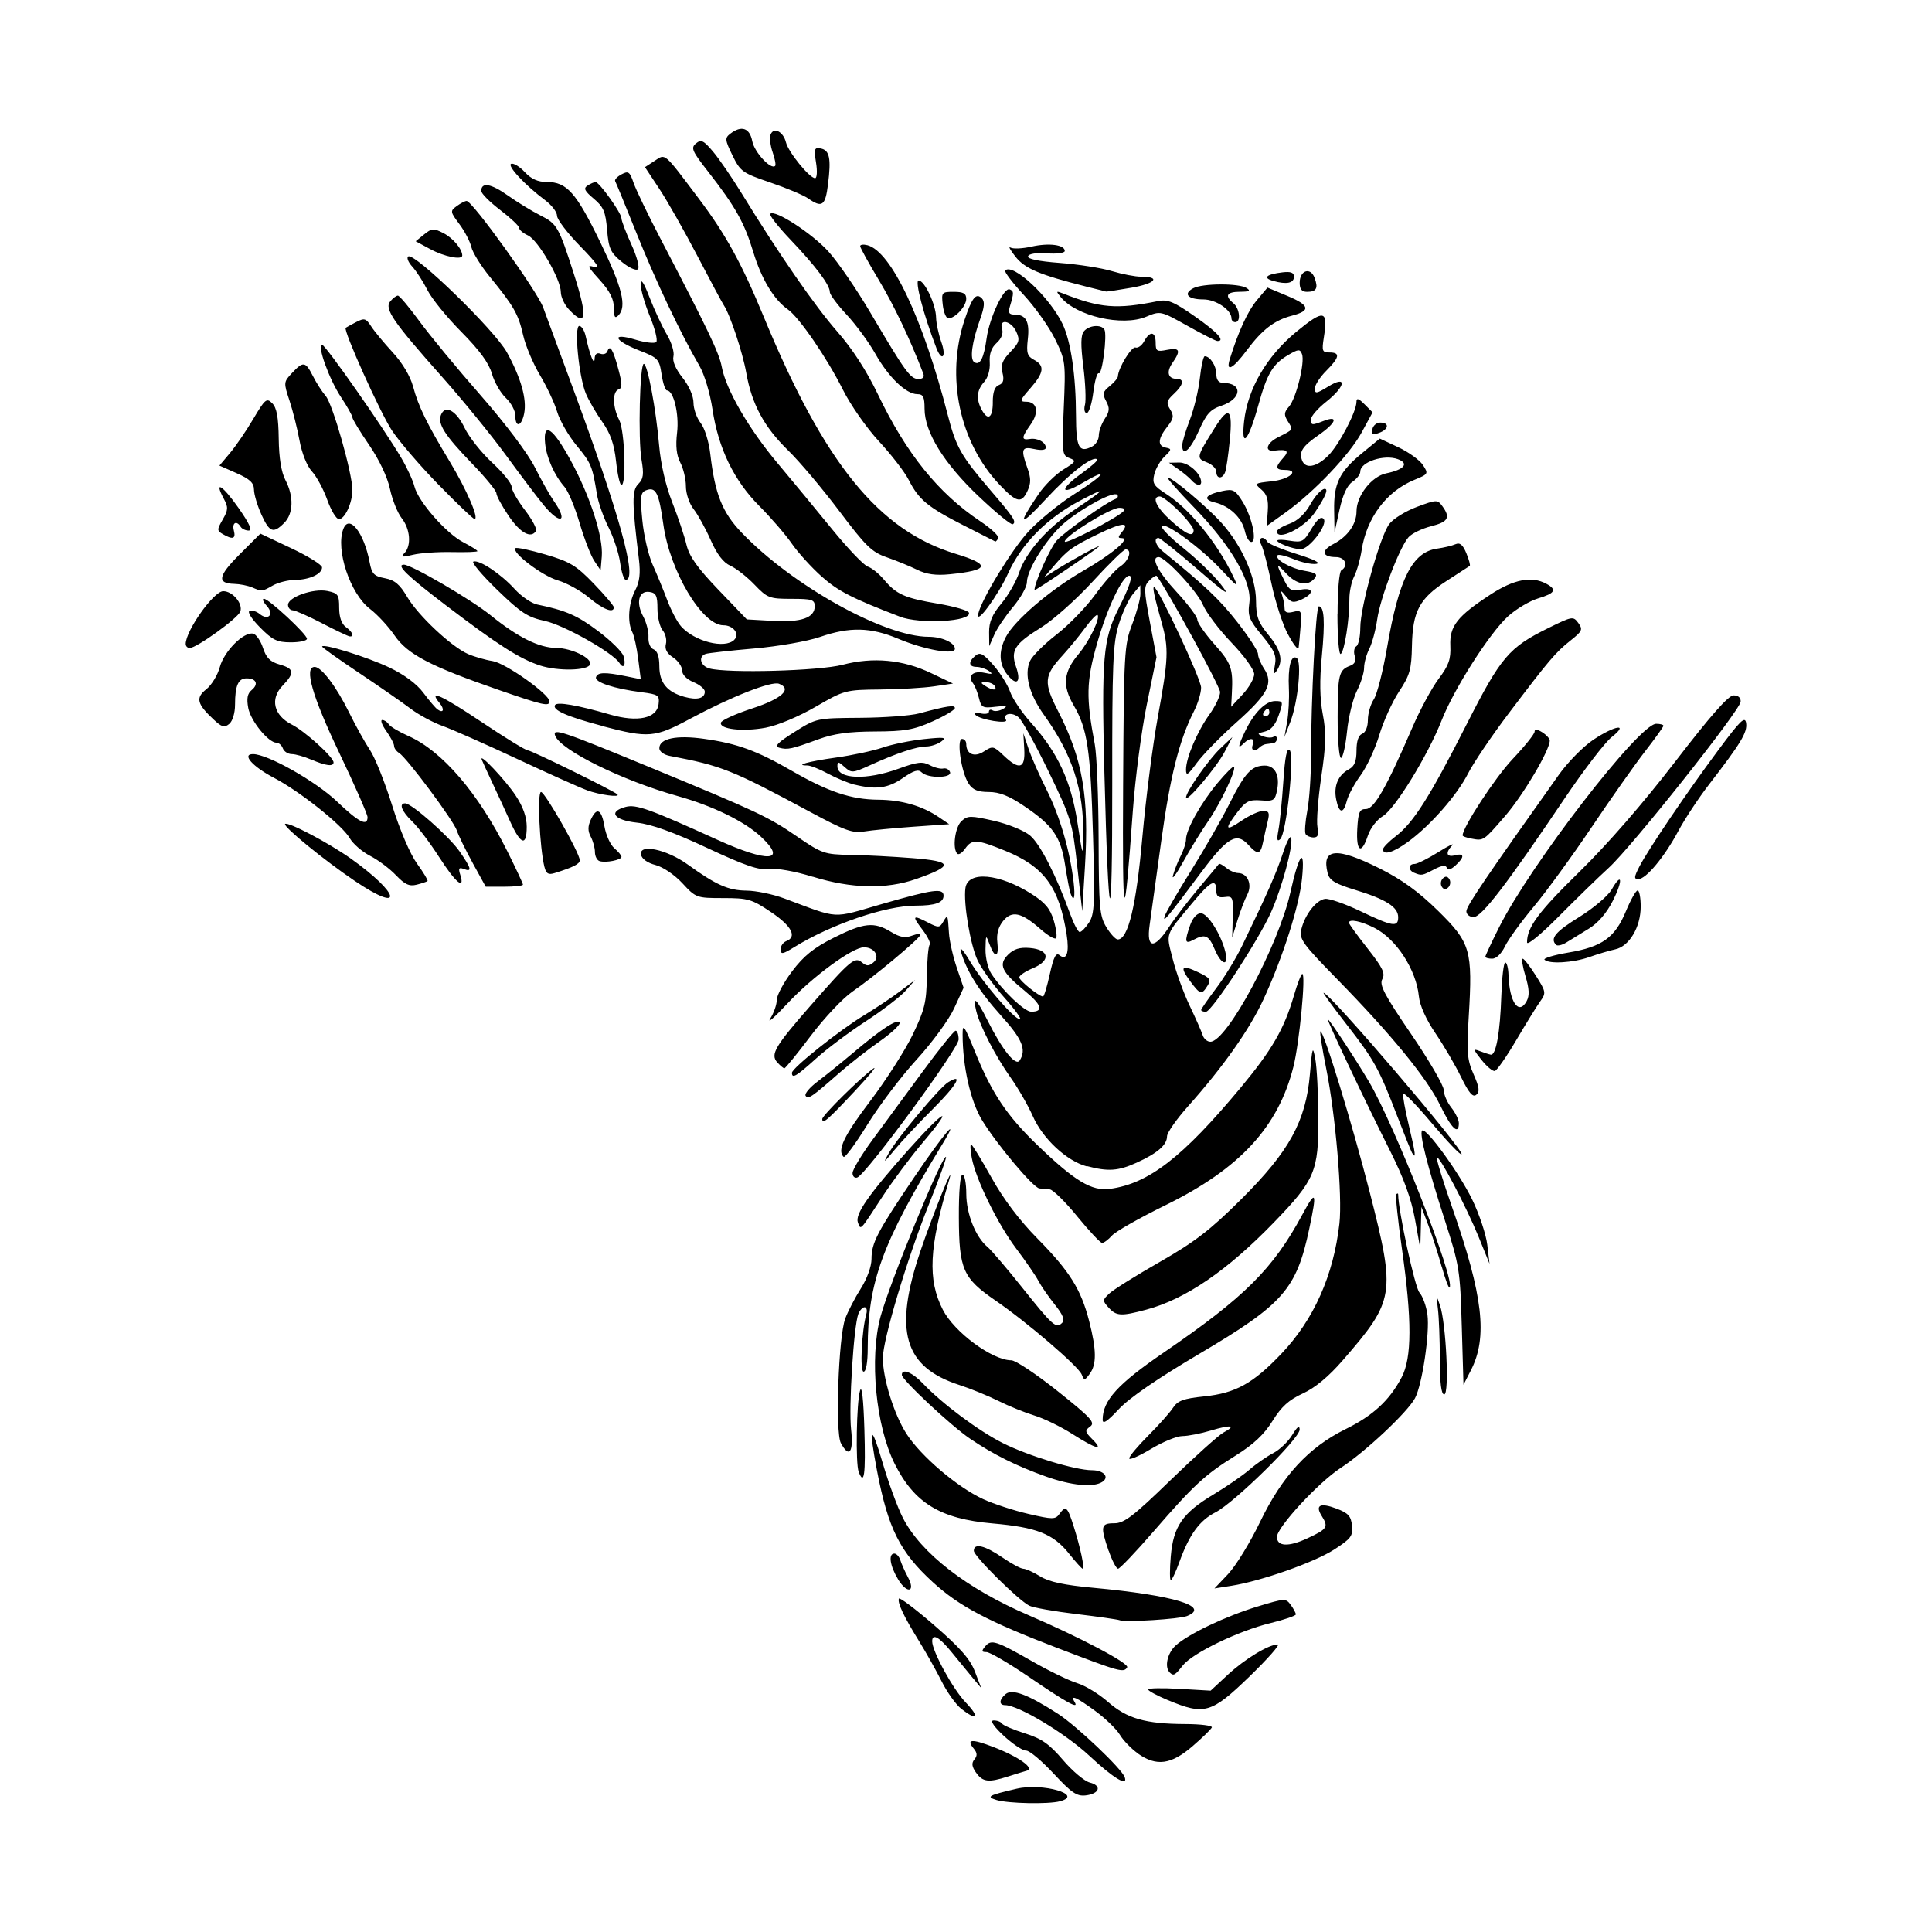 <svg width="1500" height="1500" viewBox="0 0 1500 1500" xmlns="http://www.w3.org/2000/svg">
  <!-- Original SVG transformiert und zentriert -->
  <svg x="144.185" y="100.0" width="1211.629" height="1300" viewBox="0 0 411.87 441.91">
    /2000/svg" viewBox="0 0 411.87 441.91">
  <path id="path999" d="M214,441.07c-2.85-.87-2.21-1.23,5.3-2.98,6.87-1.6,17.88,1.59,11.44,3.31-3.04.82-13.66.6-16.74-.33ZM229.07,434.11c-3.1-3.34-6.36-6.08-7.23-6.08-2.25,0-10.85-7.91-8.65-7.96.93-.02,1.93.34,2.22.81.29.47,3.02,1.64,6.06,2.59,4.44,1.4,6.43,2.79,10.07,7.05,2.49,2.92,5.67,5.59,7.07,5.94,3.26.82,2.58,2.96-1.08,3.39-2.35.28-3.75-.68-8.46-5.75h0ZM208.59,433.85c-1.13-1.61-1.24-2.53-.43-3.5.8-.96.75-1.73-.17-2.84-2.08-2.51-.58-2.64,5.12-.45,6.67,2.56,11.06,5.66,8.89,6.27-.82.23-3.1.93-5.06,1.56-5.08,1.62-6.61,1.43-8.34-1.04h0ZM238.5,429.4c-6.34-5.92-18.74-13.37-22.25-13.37-1.67,0-1.59-1.48.16-2.93,1.73-1.44,5.89.13,13.75,5.19,4.93,3.17,16.91,14.54,17.67,16.77.9,2.61-3.02.23-9.33-5.66h0ZM251.3,428.78c-1.74-1.24-3.88-3.45-4.75-4.92-.87-1.47-3.77-4.28-6.45-6.25-5.02-3.69-6.76-4.45-5.5-2.41,1.26,2.04-2.01.25-12.05-6.61-5.29-3.61-10.33-6.56-11.21-6.56-1.31,0-1.37-.27-.33-1.52,1.58-1.91,2.87-1.49,12.61,4.08,4.33,2.47,9.58,5.01,11.68,5.65,2.1.63,5.75,2.86,8.11,4.94,5,4.4,9.9,5.8,20.41,5.84,4.03.01,7.18.41,7,.89-.18.47-2.5,2.72-5.14,5-5.63,4.84-9.51,5.35-14.39,1.89h0ZM204.7,417.01c-1.42-1.11-3.75-4.38-5.19-7.25-1.44-2.87-4.15-7.7-6.03-10.73-3.96-6.4-5.66-9.98-5.26-11.11.16-.44,4.36,2.72,9.33,7.03,6.83,5.92,9.46,8.91,10.73,12.21l1.68,4.37-2.23-2.66c-1.22-1.46-3.71-4.5-5.53-6.75-3.29-4.06-5.19-5.14-5.19-2.94,0,2.62,5.46,12.61,8.81,16.1,3.84,4.01,3.15,5.08-1.11,1.73h0ZM259.25,414.73c-2.89-1.21-5.25-2.48-5.25-2.84s3.71-.42,8.25-.16l8.25.48,4.5-4.17c4.53-4.2,10.82-8.02,13.21-8.02.71,0-2.67,3.82-7.5,8.5-10.02,9.69-11.85,10.22-21.45,6.2h0ZM259.67,407.36c-1.4-1.4-.58-5.07,1.58-7.05,3.3-3.03,13.26-7.77,21.69-10.33,7.12-2.16,7.42-2.18,8.71-.4.74,1.01,1.34,2.14,1.34,2.5s-3.04,1.4-6.75,2.31c-8.42,2.05-20.52,7.9-23.1,11.18-2.08,2.65-2.45,2.84-3.49,1.8h0ZM230.37,401.07c-18.74-7.18-26.18-11.1-33.17-17.48-8.72-7.97-11.83-14.18-14.76-29.5-2.23-11.65-1.59-12.54,1.48-2.06,1.53,5.22,3.92,11.75,5.32,14.5,4.74,9.36,16.91,18.78,33.31,25.81,13.46,5.77,26.55,12.7,25.92,13.71-.92,1.49-1.91,1.22-18.11-4.99h0ZM246.5,393.62c-.55-.21-5.73-.95-11.5-1.64s-11.34-1.68-12.37-2.2c-2.91-1.47-14.63-13.08-14.63-14.49,0-2.1,2.9-1.42,7.5,1.74,2.4,1.65,4.9,3,5.56,3s2.67.91,4.46,2.02c2.34,1.45,6.31,2.3,14.12,3.02,21.15,1.96,30.95,4.92,24.61,7.45-2.01.8-16.24,1.69-17.75,1.11h0ZM188.02,382.83c-2.17-3.57-2.64-6.8-.99-6.8.57,0,1.28.79,1.58,1.75s1.19,2.96,1.98,4.43c2.15,4.01-.17,4.57-2.58.62h0ZM275.15,381.38c2.01-2.12,5.8-8.31,8.42-13.75,5.83-12.09,12.8-19.64,22.52-24.43,7.26-3.57,11.61-7.59,14.81-13.66,2.74-5.19,2.76-15.13.09-33.94-1.09-7.66-1.76-14.15-1.48-14.42s.49-.24.49.07c0,4.17,4.41,24.57,5.6,25.88.86.95,1.82,3.58,2.12,5.83.65,4.86-1.38,18.51-3.28,22.06-2,3.73-13.16,14.2-19.61,18.4-5.88,3.83-16.83,15.67-16.83,18.21s3.04,2.71,8.08.35c5.28-2.47,5.58-2.95,3.71-5.93-1.77-2.83-.35-3.52,3.94-1.89,3.1,1.17,3.83,1.98,4.08,4.51.27,2.73-.27,3.44-4.75,6.32-5.25,3.37-19.24,8.3-27.05,9.53l-4.5.71,3.65-3.85ZM259.98,376.78c.67-7.92,3.1-11.46,11.3-16.37,3.42-2.05,7.69-4.99,9.48-6.54s4.63-3.51,6.29-4.37,3.91-3.01,4.98-4.77c1.35-2.22,1.95-2.65,1.96-1.41,0,2.35-17.21,19.26-22.19,21.81-4.25,2.17-6.93,5.86-9.56,13.15-.94,2.61-1.95,4.75-2.25,4.75s-.3-2.81-.01-6.25h0ZM233.11,376.02c-4.2-5.23-8.52-6.93-20.2-7.95-13.77-1.2-20.61-5.38-25.81-15.76-4.97-9.93-6.69-27.83-3.73-38.78,2.43-8.99,16.4-43.06,17.28-42.17.2.2-1.88,5.94-4.61,12.77-5.65,14.11-12.05,35.5-12.05,40.28,0,5.42,2.94,14.86,6.22,19.98,3.79,5.91,13.48,14.16,20.28,17.28,2.75,1.26,8.13,3.02,11.96,3.9,6.32,1.47,7.07,1.47,8.11.04,1.72-2.35,2.13-2.01,3.78,3.18,1.77,5.58,2.98,11.25,2.4,11.25-.23,0-1.86-1.8-3.63-4.01h0ZM243.59,375.35c-2.24-6.56-2.08-7.32,1.5-7.32,2.58,0,5.01-1.86,14.81-11.37,6.45-6.25,12.75-11.91,14-12.58,3.53-1.89,2-2.13-3.35-.52-2.67.8-6.05,1.46-7.51,1.46s-5.21,1.54-8.34,3.43c-3.13,1.88-5.69,2.99-5.69,2.45s2.26-3.24,5.02-6,5.71-6.07,6.54-7.34c1.24-1.89,2.75-2.44,8.23-3.01,8.28-.86,12.87-3.39,20.35-11.24,8.56-8.98,13.8-20.72,15.34-34.38.81-7.2-1.03-28.75-3.48-40.86-1.05-5.2-1.75-9.63-1.54-9.84.72-.72,8.39,24.31,13.08,42.67,6.82,26.72,6.56,28.29-7.17,44.12-3.74,4.31-7.29,7.26-10.54,8.75-3.69,1.69-5.67,3.48-8.01,7.26-2.22,3.57-5.01,6.19-9.71,9.12-8.15,5.08-11.1,7.81-21.76,20.12-4.64,5.36-8.83,9.75-9.29,9.75s-1.57-2.11-2.45-4.68ZM227,355.68c-7.72-2.75-13.86-5.81-20-9.97-5.03-3.41-18-15.54-18-16.84,0-1.81,2.77-.68,5.56,2.26,5.09,5.36,14.7,12.53,21.11,15.75,6.68,3.36,19.14,7.15,23.5,7.15,3.13,0,4.72,1.82,2.71,3.1-2.38,1.51-8.14.95-14.88-1.45h0ZM177.61,354.45c-.85-2.2-.57-18.38.36-21.42.48-1.57.91,2.25,1.15,10.25.36,11.92-.06,14.96-1.51,11.17h0ZM172.91,346.87c-1.52-2.84-.63-28.02,1.15-32.84.71-1.92,2.57-5.5,4.12-7.95,1.65-2.6,2.82-5.84,2.82-7.8,0-4.26,1.47-7.08,11.22-21.5,7.88-11.65,12.53-17.1,7.39-8.66-15.86,26.06-19.58,36.25-19.61,53.65,0,3.8-.43,6.25-1.09,6.25-1.03,0-.51-10.79.73-15.25.27-.96.05-1.75-.47-1.75s-1.26.79-1.64,1.75c-1.23,3.18-2.58,24.64-1.92,30.5.68,6.09-.51,7.67-2.7,3.59h0ZM234,344.47c-3.02-1.93-7.53-4.12-10-4.87s-6.75-2.48-9.5-3.85c-2.75-1.37-7.38-3.26-10.28-4.2-14.7-4.76-17.45-14.25-10.29-35.42,3.33-9.83,9.34-24.69,7.53-18.61-5.28,17.73-5.69,26.23-1.65,34.14,3.04,5.95,13.07,13.36,18.09,13.36,1.1,0,6.6,3.66,12.22,8.14,8.8,7.01,9.99,8.31,8.6,9.33-1.47,1.07-1.41,1.39.55,3.36,3.19,3.19,1,2.61-5.27-1.38h0ZM242,340.72c0-5.08,3.96-9.43,16.17-17.78,21.29-14.56,28.82-22.06,36.53-36.37,3.62-6.72,3.92-6.13,1.84,3.69-3.4,16.02-6.83,19.94-28.96,33.01-11.09,6.55-18.57,11.69-21.33,14.66-3.01,3.23-4.25,4.05-4.25,2.8h0ZM330.99,324.78c0-5.09-.23-11.05-.5-13.25-.46-3.78-.43-3.84.54-1,1.62,4.72,2.51,23.5,1.12,23.5-.78,0-1.15-2.95-1.16-9.25ZM336.78,316.01c-.43-14.75-.64-16.07-4.48-27.98-4.56-14.11-6.77-22.85-5.99-23.64.98-.98,9.73,11.06,13.19,18.14,1.88,3.85,3.68,9.25,4.01,12l.59,5-2.85-7.02c-3.24-7.98-10.42-21.63-11.05-21.01-.23.23,1.6,6.18,4.06,13.22,8.15,23.31,9.4,34.22,4.94,42.91l-1.97,3.84-.45-15.48ZM236.47,328.78c-.84-2.16-14.35-13.76-22.72-19.51-8.64-5.93-9.65-8.23-9.7-21.99-.03-6.86.35-11.25.96-11.25.55,0,1,2.27,1,5.04,0,5.26,2.47,11.46,5.6,14.03.96.79,5.04,5.57,9.07,10.62,8.16,10.23,9.03,11.01,10.6,9.44.79-.79.26-2.13-1.92-4.86-1.66-2.07-3.61-4.89-4.33-6.27-.72-1.37-3.34-5.18-5.82-8.46-4.9-6.49-10.68-18.28-11.75-23.96-.37-1.97-.45-3.57-.18-3.57s2.68,3.93,5.36,8.74c3.17,5.69,7.4,11.3,12.14,16.1,8.52,8.64,11.5,13.4,13.66,21.8,1.95,7.62,1.99,11.41.15,13.91-1.33,1.81-1.48,1.82-2.11.19h0ZM243.57,311.11c-1.65-1.83-1.64-2.01.23-3.75,1.08-1.01,7.08-4.76,13.33-8.33,9.21-5.27,13.28-8.4,21.45-16.53,12.67-12.6,17.05-20.57,18.12-32.97.63-7.34.75-7.67,1.43-4,.41,2.2.77,9.15.8,15.43.07,14.2-.89,16.47-11.77,27.71-12.3,12.7-23.31,20.23-33.67,22.99-6.65,1.78-7.88,1.71-9.93-.56h0ZM331.5,300.39c-.89-3.22-2.46-8.11-3.49-10.86l-1.88-5-.15,5.5-.15,5.5-1.4-7.75c-.97-5.37-2.98-10.9-6.55-18-6.59-13.12-16.83-34.75-16.45-34.75.41,0,7.3,10.44,10.86,16.46,6.84,11.57,22.93,52.67,21.27,54.33-.23.23-1.15-2.21-2.04-5.43h0ZM235.29,287.03c-3.15-3.85-6.41-7.05-7.25-7.12s-2.08-.18-2.74-.25c-1.63-.18-11.32-11.73-15.15-18.04-3.03-5-5.1-14.16-5.11-22.59,0-3.06.41-2.49,3.29,4.61,4.42,10.9,8.37,16.8,16.42,24.56,9.92,9.55,14.34,12.22,19.18,11.57,10.2-1.37,19.2-8.33,34.48-26.69,8.27-9.94,11.52-15.55,14.07-24.33.91-3.14,1.91-5.71,2.22-5.71.98,0-.78,18.27-2.35,24.5-4.03,15.95-14.17,26.92-33.72,36.52-6.83,3.35-13.21,6.96-14.17,8.04s-2.14,1.95-2.6,1.95-3.41-3.15-6.56-7h0ZM177.41,288.65c-.83-2.16,2.83-7.41,13.46-19.33,9.49-10.64,12.31-11.98,3.6-1.7-3.14,3.71-7.94,10.15-10.66,14.32-5.97,9.15-5.61,8.77-6.4,6.72ZM176,275.58c0-.89,2.4-4.86,5.32-8.83s8.88-12.06,13.21-17.97c4.34-5.91,8.24-10.75,8.67-10.75s.79,1.05.79,2.32c0,2.4-24.42,35.65-26.76,36.43-.68.23-1.24-.31-1.24-1.2ZM237.84,273.85c-5.32-1.42-11.62-7.27-14.27-13.26-1.25-2.83-3.87-7.38-5.81-10.11-4.03-5.67-8.17-13.68-9.14-17.71-1.01-4.21.07-3.3,2.97,2.5,3.94,7.87,7.47,12.26,8.52,10.6,1.82-2.88.68-5.61-4.97-11.87-5.7-6.32-9.18-11.91-10.58-16.99-.38-1.37.72-.16,2.43,2.7,3.47,5.8,11.65,15.3,13.17,15.3.54,0-1.31-2.57-4.11-5.72-2.8-3.14-5.96-7.53-7.02-9.75-1.95-4.07-3.83-15.21-3.24-19.19.67-4.56,8.92-3.81,17.41,1.57,3.62,2.3,4.95,3.89,5.89,7.03.67,2.24.94,4.35.59,4.69s-2.19-.74-4.09-2.42c-5.06-4.44-7.56-4.98-9.87-2.13-1.26,1.56-1.77,3.44-1.51,5.63.47,4-.68,4.3-2.05.54-.97-2.65-1.01-2.61-1.08,1.28-.04,2.22.66,5.14,1.57,6.5,3.04,4.56,8.74,9.97,10.49,9.97,3.35,0,2.8-1.81-1.66-5.46-6.2-5.08-7.07-6.96-4.45-9.58,1.51-1.51,3.08-2,5.76-1.77,5.18.43,5.6,3.33.78,5.34-1.97.82-3.58,1.91-3.58,2.41,0,.85,5.22,5.05,6.28,5.05.26,0,1.07-2.68,1.79-5.96.99-4.47,1.62-5.71,2.54-4.95,1.88,1.56,2.64-.6,1.9-5.38-1.94-12.54-5.93-17.99-16.27-22.19-7.49-3.04-8.72-3.1-10.53-.53-.77,1.1-1.69,1.7-2.06,1.33-1.35-1.35-.61-7.06,1.12-8.62,1.62-1.47,2.37-1.47,8.53-.07,3.78.86,7.98,2.58,9.55,3.89,2.67,2.25,6.9,10.51,10.59,20.72.95,2.61,2.08,4.75,2.52,4.75s1.54-1.13,2.45-2.51c1.44-2.2,1.57-5.01,1.06-22.75-.66-22.91-1.47-28.36-5.11-34.58-3.05-5.2-2.71-8.78,1.29-13.52,2.77-3.29,5.8-9.53,5.01-10.32-.25-.25-1.71,1.26-3.25,3.36-1.53,2.1-4.23,5.39-5.99,7.32-4.93,5.39-5.06,7.12-1.13,14.78,6.43,12.53,8.16,22.54,7.06,40.72l-.73,12-1.33-12c-1.27-11.49-1.59-12.54-7.51-24.78-3.4-7.03-6.97-13.48-7.92-14.35-1.72-1.55-4.39-1.05-3.36.64.73,1.18-6.75-.01-8.01-1.28-.67-.67-.26-.83,1.25-.46,1.24.3,2.25.11,2.25-.42s.45-.69.99-.35c.55.34,1.78.16,2.75-.4,1.35-.78.89-.91-1.98-.56-3.4.41-3.79.21-4.39-2.29-.36-1.51-1.08-3.28-1.6-3.95-1.51-1.92.1-3.35,3.04-2.72,2.08.45,2.35.34,1.19-.48-.83-.59-2.29-1.07-3.25-1.08-2.13-.02-2.26-1.35-.29-2.98,1.19-.99,2.05-.53,4.73,2.52,1.8,2.05,3.78,5.22,4.41,7.04s3.13,5.53,5.57,8.24c7,7.79,10.5,15.31,12.18,26.19,1.43,9.3,1.46,9.36,1.54,3.47.16-12.05-2.88-21.39-10.36-31.81-3.92-5.46-5.28-10.73-3.68-14.24.6-1.32,3.75-4.46,7-6.98s7.84-7.26,10.2-10.52,5.35-6.62,6.63-7.46c2.29-1.5,3.22-4.48,1.4-4.48-.51,0-4.45,3.84-8.75,8.54-4.3,4.7-10.41,10.13-13.57,12.08-6.95,4.27-8.1,6.07-6.61,10.34,1.41,4.06.24,5.22-2.22,2.19-2.28-2.82-2.44-6.22-.46-10.04,2.24-4.33,11.65-12.4,20.26-17.37,7.83-4.52,12.8-8.72,10.32-8.72-1.03,0-1.03-.29-.01-1.52,2.34-2.82.17-2.67-6.19.43-6.94,3.38-8.13,4.25-11.83,8.57l-2.5,2.92,3-1.9c4.08-2.58,12.12-6.97,11.5-6.28-.78.88-17,11.86-17,11.51,0-2.01,4.22-11.34,5.97-13.2,2.25-2.4,13.02-10,15.34-10.83.65-.23.89-.74.53-1.13-.91-.99-8.51,3-13.63,7.15-4.62,3.75-10.19,12.45-10.21,15.94,0,1.19-1.65,4.11-3.65,6.5-2,2.39-4.24,5.69-4.96,7.34l-1.32,3-.04-3.66c-.03-2.7.82-4.68,3.25-7.59,1.81-2.16,3.91-5.84,4.68-8.16,1.79-5.43,7.38-11.75,14.72-16.65,8.33-5.56,8.7-6.19,1.39-2.35-8.7,4.56-15.47,11.38-18.98,19.11-2.7,5.95-8.63,14.02-7.93,10.79.83-3.82,8.81-16.91,13.26-21.73,2.71-2.94,8.22-7.43,12.25-9.98,7.91-5.01,9.39-7.17,1.9-2.78-5.89,3.45-5.95,1.6-.08-2.61,2.47-1.78,4.32-3.41,4.09-3.64-1.13-1.13-7.14,3.51-13.58,10.46-7.01,7.57-7.66,7.09-1.88-1.38,1.56-2.29,4.49-5.18,6.5-6.42,3.35-2.07,3.49-2.33,1.62-3.02-1.95-.72-2.02-1.33-1.51-13.19.52-12.14.47-12.57-2.29-18.22-1.56-3.18-5.28-8.43-8.28-11.67-3-3.24-5.19-6.14-4.89-6.44,2.05-2.05,11.79,7.06,15.17,14.17,2.18,4.59,3.5,13.63,3.52,24.12.02,8.51.78,9.96,4.27,8.16.96-.49,1.75-1.8,1.75-2.9s.71-3.08,1.57-4.4c1.28-1.95,1.35-2.82.37-4.65-1.03-1.93-.9-2.5.93-3.98,1.17-.95,2.15-2.11,2.17-2.57.09-2.21,3.6-7.97,4.65-7.62.65.22,1.68-.53,2.29-1.66,1.5-2.8,3.03-2.6,3.03.41,0,2.22.31,2.41,3,1.87,3.37-.67,3.72.17,1.44,3.43-1.68,2.4-1.2,4.22,1.12,4.22,2.09,0,1.77,1.62-.78,3.99-1.91,1.78-2.04,2.36-.96,4.08,1.06,1.7.94,2.41-.78,4.6-2.49,3.16-2.6,5.06-.32,5.5,1.54.3,1.51.53-.36,2.32-1.14,1.1-2.37,3.22-2.73,4.72-.57,2.37-.16,3.04,3.11,5.14,6.21,3.98,13.43,12.82,17.66,21.63,1.59,3.3,1.41,3.21-3.11-1.64-5.37-5.76-14.93-12.75-15.71-11.49-.28.45,2.32,3.1,5.79,5.87,3.46,2.78,7.84,6.99,9.72,9.37,2.82,3.56,1.74,2.88-6.08-3.88-5.22-4.51-9.84-8.21-10.25-8.22-1.36-.03-.78,1.98,1,3.43,11.46,9.34,15.11,12.8,19.78,18.77,3.01,3.84,5.47,7.63,5.47,8.42s.72,2.54,1.61,3.89c2.52,3.85,1.05,6.7-7.27,14.13-4.22,3.76-8.94,8.6-10.5,10.74-2.34,3.22-2.84,3.53-2.84,1.77,0-3.1,2.97-10.09,6.19-14.57,1.54-2.15,2.81-4.8,2.81-5.89,0-1.46-13.83-26.8-16.72-30.65-.18-.24-1.06.29-1.95,1.18-1.49,1.49-1.48,2.35.13,10.94l1.75,9.32-2.56,12.5c-1.41,6.88-3.06,19.48-3.68,28-2.31,32.16-2.77,30.99-2.57-6.5.2-35.43.3-37.24,2.4-42.73,1.21-3.15,2.18-6.75,2.16-8l-.03-2.27-1.97,2.37c-1.09,1.3-2.76,4.9-3.72,8-1.53,4.93-1.74,10.18-1.71,42.13.04,41.37-.98,39.91-2.07-2.97-.77-30.37-.35-35.24,3.71-43.32,2.98-5.92,3.89-8.72,2.84-8.72-1.78,0-5.83,8.55-8.52,18-2.82,9.89-2.91,14.16-.57,26.5.52,2.75.98,14,1.01,25,.06,18.11.25,20.31,2.04,23.25,1.09,1.79,2.44,3.25,3.01,3.25,2.75,0,4.88-8.85,6.5-27,.91-10.18,2.75-24.45,4.08-31.72,2.81-15.31,2.92-18.14,1.03-24.85-1.94-6.88-2.49-9.43-2.02-9.43,1.05,0,12.41,24.29,12.41,26.52,0,1.41-.85,4.23-1.9,6.27-3.86,7.57-6.27,17.15-8.61,34.2-1.32,9.63-2.71,19.64-3.08,22.25-.89,6.23,1.22,6.43,5.11.5,1.53-2.34,5.06-6.95,7.84-10.25s5.18-6.18,5.32-6.39c.15-.22,1.02.23,1.93.98.91.76,2.34,1.38,3.16,1.39,2.52.03,3.81,3.06,2.42,5.7-.67,1.27-1.84,4.34-2.6,6.82l-1.38,4.5.15-5.5c.14-5.16,0-5.48-2.1-5.19-1.71.24-2.25-.18-2.25-1.75,0-3.24-1.51-2.47-6.21,3.19-7.46,8.97-7.07,7.87-5.29,14.91.88,3.49,2.9,9.04,4.48,12.34,1.58,3.3,3.12,6.79,3.42,7.75s1.21,1.75,2.04,1.75c4.39,0,18.04-25.5,21.14-39.5,2.27-10.23,3.89-12.18,3.06-3.67-.71,7.24-5.04,20.85-10.17,31.95-3.69,7.99-10.68,17.9-19.94,28.27-3.04,3.41-5.53,6.97-5.53,7.92,0,2.27-2.53,4.46-8.02,6.95-4.87,2.21-7.52,2.39-13.14.9h0ZM282,143.93c0-1.17-2.6-4.78-5.97-8.29-3.28-3.42-6.68-7.92-7.56-10.01-1.47-3.52-9.9-12.6-11.69-12.6-2.19,0-.21,3.86,4.71,9.17,3.02,3.27,5.5,6.58,5.5,7.35s2.02,3.69,4.5,6.48c4.49,5.05,4.96,6.37,4.61,13l-.18,3.5,3.04-3.27c1.67-1.8,3.04-4.2,3.04-5.34ZM213.5,147.03c-.34-.55-1.38-.99-2.31-.98-1.46.01-1.48.15-.19.98,1.96,1.27,3.28,1.27,2.5,0h0ZM247.45,100.97c.6-.59.19-.94-1.09-.94-2.33,0-14.36,7.46-14.36,8.9,0,.92,13.53-6.06,15.45-7.96h0ZM266,105.91c0-.61-1.75-2.86-3.88-5s-4.39-3.88-5-3.88c-2.29,0-.99,2.88,2.89,6.38,4.09,3.69,6,4.49,6,2.5h0ZM185.59,270.29c2.29-4.05,13.32-17.22,15.61-18.64,4.21-2.61,2.32.73-3.98,7.01-3.79,3.77-8.36,8.66-10.17,10.86-2.93,3.56-3.09,3.65-1.46.76h0ZM173.63,271.33c-1.75-1.75.05-5.52,7.01-14.71,4.2-5.55,9.27-13.46,11.25-17.59,3.13-6.51,3.62-8.52,3.71-15.27.06-4.28.39-8.06.75-8.41s-.51-2.14-1.91-3.98c-2.85-3.74-2.63-4,1.56-1.84,2.65,1.37,2.99,1.35,3.92-.25,1.18-2.03,1.21-1.97,1.52,3,.13,2.07,1.05,6.15,2.05,9.08l1.81,5.33-2.49,5.42c-1.37,2.99-5.81,9.05-9.9,13.53-4.08,4.46-9.94,12.21-13.03,17.22s-5.9,8.82-6.25,8.47h0ZM323.66,270.28c-.25-.41-2.04-4.87-3.98-9.9-4.81-12.49-5.99-14.61-13.37-24.1-3.53-4.54-6.23-8.25-6-8.25,1.64,0,37.29,41.74,36.41,42.62-.28.28-3.8-3.4-7.82-8.18-4.02-4.78-7.44-8.29-7.6-7.81-.16.48.55,4.36,1.57,8.62,1.73,7.23,1.91,8.85.79,7h0ZM331.11,257.78c-3.42-7.13-12.83-18.66-27.33-33.47-9.03-9.22-9.94-10.49-9.35-13,.92-3.87,3.9-7.72,6.24-8.07,1.08-.16,5.3,1.3,9.37,3.25,8.49,4.07,9.96,4.3,9.96,1.6s-3.27-4.75-11.26-7.19c-5.45-1.66-6.87-2.53-7.36-4.46-1.65-6.59,2.29-6.95,13.67-1.26,5.94,2.97,10.33,6.16,15.52,11.26,8.54,8.4,9.11,10.36,8.05,27.82-.58,9.51-.42,11.44,1.28,15.27,1.51,3.42,1.67,4.61.71,5.41-.91.76-1.94-.44-4.02-4.69-1.53-3.14-4.58-8.35-6.77-11.57-2.47-3.63-4.13-7.33-4.36-9.73-.7-6.99-5.93-15.08-11.67-18.02-3.56-1.82-6.79-2.48-6.79-1.38,0,.29,2.21,3.34,4.92,6.78,4.01,5.1,4.73,6.59,3.89,8.09-.84,1.5.51,4.09,7.59,14.47,4.74,6.95,8.61,13.59,8.61,14.76,0,1.16.89,3.26,2,4.66s2,3.26,2,4.13c0,3.29-2,1.39-4.89-4.66ZM168,261.33c0-.93,10.19-11,13.5-13.33,1.1-.78-1.15,1.95-5,6.06-7.16,7.64-8.5,8.79-8.5,7.27h0ZM163.6,255.19c-.32-.52,1.1-2.2,3.16-3.75s6.22-4.9,9.24-7.45c7.69-6.49,11.77-9.15,12.41-8.11.3.49-2.07,2.72-5.26,4.96-3.2,2.24-8.02,6.02-10.73,8.4-7.25,6.37-8.18,6.99-8.82,5.95ZM160,249.14c0-1.25,12.57-11.27,19.07-15.2,2.98-1.8,7.23-4.64,9.43-6.29l4-3.01-2.5,2.84c-1.38,1.56-6.1,5.18-10.5,8.05s-10.32,7.3-13.15,9.86c-5.2,4.69-6.35,5.37-6.35,3.76h0ZM342.01,245.77c-2.22-2.8-2.28-3.06-.5-2.37,1.1.43,2.4.85,2.91.95,1.39.27,2.48-5.83,2.8-15.57.16-4.81.62-8.75,1.04-8.75.41,0,.79,1.46.85,3.25.22,7.23,2.72,10.82,4.81,6.91.76-1.42.67-3.23-.33-6.56-.76-2.53-1.09-4.6-.73-4.6s1.92,2.01,3.47,4.47c2.68,4.24,2.74,4.58,1.18,6.75-.91,1.26-3.75,5.85-6.32,10.22s-5.13,8.05-5.68,8.19-2.12-1.16-3.49-2.89h0ZM156.13,246.4c-1.88-2.12-.65-4.21,8.86-15.08,10.47-11.95,11.59-12.89,13.49-11.31,1.22,1.01,1.82,1.01,3.03,0,1.83-1.52.27-3.99-2.52-3.99-3.01,0-13.63,7.8-20.16,14.81-3.43,3.68-5.47,5.47-4.53,3.97s1.7-3.7,1.7-4.91,1.82-4.6,4.04-7.54c3.06-4.06,5.71-6.19,10.98-8.84,7.93-3.99,10.65-4.28,15.1-1.57,2.4,1.46,3.75,1.7,5.61.99,1.35-.51,2.3-.55,2.11-.09-.48,1.19-12.5,11.2-17.89,14.88-2.5,1.71-7.45,6.97-11,11.68s-6.68,8.56-6.95,8.55c-.27-.01-1.12-.72-1.87-1.57h0ZM268,232.55c0-.26,1.78-2.83,3.95-5.7,2.17-2.87,5.27-7.94,6.88-11.27,6.5-13.44,9.09-19.3,10.8-24.55.99-3.02,1.95-4.76,2.14-3.85.47,2.32-2.42,13-5.27,19.45-3.25,7.34-15.69,26.39-17.25,26.4-.69,0-1.25-.21-1.25-.47ZM265.1,224.95c-2.86-3.87-2.3-4.46,2.19-2.32,3.08,1.47,3.39,1.93,2.38,3.54-1.54,2.47-1.92,2.37-4.58-1.22ZM271.56,216.53c-1.55-3.71-2.52-4.13-5.63-2.46-2.22,1.19-2.37.51-.84-3.89.66-1.88,1.79-3.15,2.82-3.15,1.82,0,5.39,5.65,6.48,10.25.93,3.97-1.08,3.43-2.83-.75ZM358.62,219.31c-.39-.39,2.43-1.25,6.28-1.9,8.91-1.5,12.31-3.93,15.19-10.89,1.25-3.02,2.65-5.5,3.1-5.5s.81,1.91.81,4.25c0,5.43-3.02,10.5-6.72,11.29-1.53.33-4.6,1.24-6.81,2.03-4.29,1.52-10.66,1.9-11.85.71h0ZM343,218.51c0-.29,1.63-3.78,3.62-7.75,8.32-16.6,36.98-53.73,41.47-53.73,1.05,0,1.91.23,1.91.52s-2.18,3.32-4.84,6.75c-2.66,3.43-9,12.43-14.09,20s-11.97,17.02-15.3,21c-3.32,3.98-6.74,8.69-7.59,10.48-.91,1.9-2.3,3.25-3.37,3.25-1,0-1.81-.24-1.81-.52ZM157,216.58c0-.89.68-1.87,1.5-2.19,2.93-1.12,1.43-3.99-4.01-7.65-5.08-3.42-6.07-3.71-12.65-3.71-7.02,0-7.2-.07-10.75-3.91-2.05-2.22-5.12-4.3-7.09-4.81-2.13-.55-3.62-1.62-3.84-2.74-.57-2.96,6.77-1.41,12.33,2.6,7.51,5.42,10.74,6.85,15.52,6.89,2.48.02,6.98.95,10,2.08,14.83,5.51,12.2,5.36,25.85,1.43,13.5-3.89,16.15-4.24,16.15-2.15,0,1.82-2.21,2.61-7.35,2.61-7.91,0-22.3,4.92-32.08,10.96-3.04,1.88-3.56,1.96-3.56.59h0ZM354,214.74c0-4.02,2.98-8.03,13.89-18.71,7.33-7.17,16.82-18.09,25.21-29,9.38-12.2,14.05-17.5,15.43-17.5,1.23,0,1.92.63,1.85,1.67-.17,2.32-28.76,38.32-34.8,43.83-2.71,2.47-8.68,8.28-13.25,12.89-4.69,4.74-8.32,7.71-8.32,6.82h0ZM361.67,215.37c-1.67-1.67-.19-3.45,6.12-7.35,3.73-2.3,7.57-5.56,8.53-7.22,2.82-4.91,3.05-2.42.28,3.03-1.62,3.2-3.89,5.82-6.32,7.29-2.08,1.26-4.72,2.88-5.87,3.61-1.14.72-2.38,1.01-2.75.64h0ZM258.39,207.77c.3-.97,3.44-6.37,6.96-12s8.1-13.61,10.16-17.73c4.05-8.07,5.76-9.93,9.2-9.98,2.77-.04,4.11,2.56,3.33,6.47-.55,2.75-.91,2.98-4.25,2.72-3.12-.24-4.01.2-6.22,3.09-3.53,4.63-3.23,5.21,1.16,2.23,2.05-1.39,4.58-2.54,5.62-2.54,1.55,0,1.77.48,1.21,2.75-.37,1.51-.93,3.99-1.23,5.5-.66,3.29-1.41,3.42-3.87.71-3.09-3.42-5.54-2.02-12.3,7.04-9.16,12.28-10.41,13.78-9.77,11.74h0ZM338,206.49c0-1.34,5.06-8.8,24.41-36.02,2.37-3.33,6.48-7.5,9.12-9.25,5.81-3.85,9.47-4.35,4.78-.65-1.75,1.38-7.35,8.69-12.44,16.24-15.27,22.66-21.84,31.23-23.96,31.23-1.06,0-1.92-.69-1.92-1.54h0ZM44.59,198.48c-8.05-5.43-18.99-14.38-18.36-15.01.7-.7,11.45,4.95,17.27,9.08,13.22,9.4,14.22,14.79,1.09,5.93h0ZM233.5,201.78c-.24-.69-.88-4.07-1.42-7.53-1.15-7.41-3.2-10.36-10.75-15.47-4.04-2.74-6.58-3.75-9.41-3.75s-4.23-.55-5.32-2.25c-1.93-3.01-3.21-11.75-1.71-11.75.61,0,1.11.58,1.11,1.3,0,2.73,2.15,3.65,4.68,1.99,2.28-1.49,2.56-1.44,5.17,1.07,4.15,3.97,5.75,3.5,5.46-1.61l-.24-4.25,1.34,4.01c.73,2.21,2.91,7.16,4.84,11,3.46,6.91,6.11,15.98,7.08,24.24.48,4.11.09,5.56-.82,3h0ZM331.5,200.03c-.4-.65-.28-1.62.27-2.17.67-.67,1.24-.61,1.73.17.4.65.28,1.62-.27,2.17-.67.67-1.24.61-1.73-.17ZM55.48,196.99c-1.64-1.73-4.71-4.03-6.82-5.11s-4.53-3.19-5.39-4.69c-1.96-3.41-13.13-12.31-19.91-15.86-5.72-2.99-8.65-6.3-5.6-6.3,3.87,0,16.53,7.15,22.14,12.49,5.77,5.51,8.09,6.7,8.09,4.15,0-.74-3.38-8.42-7.5-17.05-7.11-14.89-9.32-22.6-6.45-22.6,1.78,0,5.72,5.2,9.07,12,1.76,3.57,4.27,8.08,5.56,10s3.91,8.48,5.82,14.57c2.02,6.46,4.75,12.85,6.56,15.34,1.7,2.35,2.95,4.42,2.77,4.6s-1.46.61-2.84.96c-1.98.5-3.15-.04-5.5-2.51h0ZM75.73,193.74c-1.9-3.46-3.78-7.3-4.17-8.54-.81-2.56-13.24-19.26-15.24-20.47-.72-.44-1.32-1.27-1.32-1.85s-.93-2.35-2.07-3.95c-1.14-1.6-1.61-2.9-1.06-2.9s1.32.5,1.7,1.11,2.72,2.01,5.2,3.11c8.92,3.95,18.44,15.04,26.14,30.48,2.25,4.51,4.09,8.45,4.09,8.75s-2.21.55-4.91.55h-4.91l-3.46-6.29ZM165.5,197.41c-4.78-1.48-9.41-2.3-11.5-2.04-2.76.35-6.24-.84-16.44-5.6-8.87-4.15-14.69-6.24-18.5-6.65-6.05-.65-7.66-2.89-2.96-4.15,2.75-.74,6.3.53,24.12,8.63,13.55,6.16,18.65,5.82,11.59-.77-4.33-4.05-12.72-8.14-22.02-10.74-14.54-4.07-30.81-12.09-32.28-15.91-.81-2.12,1.74-1.27,24.49,8.12,29.06,12,31.69,13.23,39.37,18.5,6.53,4.48,7.23,4.72,14,4.83,3.92.06,11.33.45,16.48.86,10.73.86,10.91,2,.89,5.52-7.8,2.74-17.1,2.53-27.24-.62h0ZM66.93,192.28c-2.37-3.71-5.57-7.96-7.12-9.44-2.79-2.68-3.64-4.81-1.9-4.81s11.65,8.76,14.37,12.68c3.14,4.53,3.37,5.51,1.11,4.64-1.28-.49-1.48-.18-.93,1.53,1.34,4.23-1.29,2.04-5.52-4.6h0ZM260.57,197.03c.38-1.37,1.3-3.72,2.06-5.2.76-1.49,1.37-3.42,1.37-4.29,0-2.55,3.95-9.62,8.26-14.8,2.2-2.63,4.17-4.61,4.39-4.39.71.71-3.53,9.65-6.87,14.48-1.79,2.59-4.74,7.4-6.57,10.7s-3.02,4.87-2.64,3.5h0ZM383.62,194.78c2.36-4.58,12.49-19.54,20.82-30.75,5.91-7.96,7.11-9.12,7.39-7.17.35,2.44-1.37,5.28-9.78,16.17-2.76,3.57-6.42,9.12-8.14,12.33-3.63,6.8-8.51,12.67-10.54,12.67-1.18,0-1.13-.56.25-3.25h0ZM94.67,194.81c-1.27-5.18-1.93-19.78-.9-19.78s10.23,16.13,10.23,18.02c0,.98-1.72,1.85-6.63,3.38-1.67.52-2.25.17-2.69-1.62ZM324.25,196.37c-1.65-.66-1.61-2.34.05-2.34.72,0,3.53-1.4,6.25-3.1,2.72-1.71,4.38-2.52,3.7-1.8-1.87,1.95-1.51,3.2.75,2.61,2.52-.66,2.56.47.1,2.7-1.22,1.1-2.03,1.32-2.27.59-.26-.77-1.3-.64-3.35.43-3.18,1.66-3.31,1.68-5.23.9h0ZM109.21,193.27c-.67-.22-1.21-1.3-1.21-2.39s-.5-2.91-1.1-4.04c-.79-1.48-.8-2.72-.02-4.43,1.59-3.5,2.86-2.9,3.64,1.73.38,2.25,1.55,4.83,2.59,5.72,1.04.89,1.9,1.92,1.9,2.28,0,.84-4.19,1.66-5.79,1.13h0ZM316,190.15c0-.48,1.52-2.04,3.37-3.45,4.63-3.53,8.97-10.38,18.64-29.43,9.1-17.92,11.19-20.38,21.67-25.54,6.26-3.08,6.52-3.13,7.86-1.3,1.24,1.7,1.04,2.16-2,4.57-4.01,3.18-5.68,5.15-16.36,19.26-4.47,5.9-9.3,13.05-10.74,15.88-2.91,5.74-9.9,13.71-15.85,18.05-3.88,2.83-6.6,3.64-6.6,1.97h0ZM309.2,184.78c.26-4.48.6-5.25,2.3-5.25,2.16,0,5.48-5.83,12.23-21.5,2.01-4.67,5.14-10.46,6.94-12.86,2.67-3.54,3.25-5.18,3.09-8.71-.23-5.21,1.8-7.8,10.65-13.58,6.1-3.98,10.8-4.89,14.66-2.82,2.9,1.55,2.37,2.52-2.13,3.87-2.23.67-5.82,2.8-7.96,4.74-4.83,4.37-14.25,19.13-17.52,27.47-3.61,9.2-12.31,23.37-15.52,25.27-1.56.92-3.29,3.18-3.94,5.13-1.7,5.16-3.14,4.26-2.8-1.76h0ZM85.61,182.78c-1.3-2.89-3.43-7.5-4.72-10.25-1.29-2.75-2.53-5.45-2.75-6-.88-2.18,6.17,5.27,8.93,9.42,1.96,2.96,2.93,5.69,2.93,8.25,0,5.3-1.59,4.79-4.39-1.42ZM288.4,185.03c.37-1.92.95-7.68,1.29-12.8.43-6.48.94-8.98,1.67-8.25,1.34,1.34-.84,21.96-2.48,23.49-.85.78-.97.15-.47-2.44ZM339.25,187.32c-1.24-.23-2.25-.6-2.25-.82,0-2.16,8.59-15.28,13.17-20.13,3.21-3.39,5.83-6.66,5.83-7.26,0-.74.64-.69,2,.15,1.1.69,2,1.68,2,2.2,0,2.54-6.99,14.36-11.75,19.87-5.79,6.69-5.67,6.62-9,5.99ZM295.57,186.14c-.3-.49-.11-3.25.44-6.14.55-2.88.99-9.38.99-14.45,0-15.12,1.26-39.52,2.04-39.52,1.45,0,1.69,3.94.81,13.13-.62,6.46-.54,11.24.25,15.37.93,4.83.85,8.04-.4,16.5-.85,5.78-1.3,11.74-1.01,13.25.4,2.05.14,2.75-1.02,2.75-.86,0-1.81-.4-2.11-.89h0ZM165,180.4c-20.99-11.29-23.46-12.27-37.25-14.89-1.55-.29-2.75-1.18-2.75-2.03,0-2.57,4.5-3.52,11.81-2.48,8.78,1.24,13.91,3.12,23.13,8.43,9.66,5.57,15.7,7.59,22.84,7.64,6.15.05,11.55,1.6,15.96,4.59l2.76,1.87-9.5.67c-5.22.37-11.07.94-13,1.26-2.95.5-5.14-.29-14-5.06h0ZM303.63,176.95c-.7-3.52.52-6.4,3.39-7.93,1.44-.77,1.98-2.1,1.98-4.92,0-2.51.53-4.06,1.5-4.43.88-.34,1.5-1.84,1.5-3.64,0-1.69.7-4.14,1.56-5.44s2.44-7.48,3.51-13.71c3.13-18.16,6.67-25.16,13.18-26.08,1.79-.25,3.98-.77,4.86-1.16,1.18-.52,1.95.12,2.88,2.38.7,1.7,1.1,3.2.89,3.34-.21.14-2.96,1.92-6.1,3.96-7.18,4.65-8.97,8.01-9.15,17.17-.12,6.22-.55,7.71-3.4,12.03-1.79,2.71-4.14,7.88-5.22,11.49-1.08,3.61-3.29,8.38-4.91,10.59-1.62,2.21-3.26,5.24-3.64,6.73-.9,3.59-2.07,3.44-2.83-.36h0ZM264,176.5c0-1.53,5.95-10.04,9.08-12.99l3.16-2.98-2.1,4c-2.09,3.98-10.13,13.48-10.13,11.97ZM105.88,174.56c-1.99-.73-10.31-4.47-18.5-8.3-8.19-3.83-16.99-7.73-19.56-8.65s-6.4-2.99-8.5-4.59-8.21-5.84-13.57-9.42-9.75-6.71-9.75-6.94c0-.96,11.91,2.74,17.73,5.51,3.95,1.88,7.24,4.32,8.99,6.67,1.52,2.04,3.2,4.02,3.74,4.4,1.57,1.12,1.93-.01.53-1.7-3.05-3.68.49-2.08,11.01,4.96,6.19,4.15,11.72,7.54,12.29,7.54.93,0,22.62,10.66,23.62,11.61.96.91-4.7.15-8.03-1.08h0ZM176.5,173.09c-1.65-.41-4.79-1.71-6.99-2.9s-4.63-2.16-5.42-2.16c-3.59,0,.25-1.07,7.43-2.07,4.34-.6,9.93-1.8,12.43-2.66,2.5-.86,7.4-1.86,10.9-2.23,5.38-.57,6.08-.47,4.56.64-.99.72-2.78,1.31-3.98,1.31-2.51,0-7.95,1.82-14.84,4.96-4.54,2.07-4.88,2.09-6.69.46-1.64-1.49-1.9-1.51-1.9-.18,0,3.42,7.69,3.71,16.19.61,4.88-1.78,6.28-1.94,8.16-.94,1.25.67,2.86,1.07,3.59.9s1.53.25,1.78.94c.6,1.63-5.85,1.71-7.47.09-.88-.88-2.09-.52-5,1.5-3.88,2.69-7.06,3.12-12.73,1.72h0ZM33.14,166.49c-1.85-.8-4.17-1.46-5.14-1.46s-2.04-.67-2.35-1.5-1.07-1.5-1.68-1.5c-2.14,0-6.81-5.74-7.46-9.16-.47-2.53-.23-3.82.92-4.76,1.87-1.55,1.19-3.07-1.36-3.07-2.21,0-3.05,1.91-3.05,6.96,0,2.19-.65,4.33-1.53,5.06-1.27,1.05-1.96.86-4.09-1.13-4.44-4.15-4.83-5.75-1.97-8.01,1.4-1.1,3.01-3.74,3.58-5.87,1.12-4.14,6.26-9.32,8.76-8.82.82.16,2,1.86,2.62,3.76.86,2.64,1.91,3.69,4.38,4.39,3.9,1.11,4.05,2.2.78,5.61-3.35,3.49-2.32,7.82,2.43,10.23,3.49,1.77,11.04,8.61,11.04,10,0,1.17-2.06.91-5.86-.74h0ZM304.02,155.28c.02-11.23.32-12.46,3.3-13.57,1.24-.46,1.63-1.28,1.21-2.59-.34-1.06-.14-2.21.43-2.56.57-.35,1.04-2.56,1.04-4.91,0-5.47,5.2-24.07,7.64-27.34,1.03-1.38,4.3-3.41,7.28-4.52,5.22-1.95,5.46-1.95,6.74-.19,2.2,3.01,1.55,4.15-2.98,5.29-2.37.6-5.04,1.89-5.93,2.87-2.37,2.62-7.48,16.01-8.3,21.78-.39,2.75-1.33,6.22-2.08,7.7s-1.37,3.75-1.37,5.04-.86,4.02-1.9,6.07c-1.04,2.05-2.22,6.87-2.6,10.71-.39,3.84-1.11,6.98-1.6,6.98s-.89-4.84-.88-10.75h0ZM156.67,163.35c-1.4-.38-.46-1.35,4-4.16,5.8-3.65,5.87-3.66,17.33-3.74,6.33-.04,13.3-.56,15.5-1.15,7.52-2.01,9.5-2.31,9.5-1.43,0,.49-2.64,2.07-5.88,3.52-4.97,2.23-7.32,2.64-15.25,2.67-6.85.02-10.86.58-14.87,2.05-7.13,2.61-8.14,2.83-10.33,2.24h0ZM281.64,162.53c.69-1.8-.76-1.98-2.44-.3-1.63,1.63-1.51.75.44-3.3,2.37-4.9,5.37-7.9,7.91-7.9,2.11,0,2.15.16.92,3.74-.87,2.54-2.04,3.92-3.63,4.3-2.1.5-2.15.63-.51,1.26,1.01.39,2.25.45,2.75.14.5-.31.91-.09.91.5s-.45,1.12-1,1.18c-.55.07-1.41.18-1.92.25-.5.07-1.25.46-1.67.87-1.28,1.28-2.38.82-1.78-.75h0ZM286,154.03c0-.55-.2-1-.44-1s-.72.45-1.06,1c-.34.55-.14,1,.44,1s1.06-.45,1.06-1ZM110,157.61c-9.31-2.45-13.34-4.23-12.53-5.53.57-.91,5.82,0,14.55,2.52,7.23,2.09,12.34,1,12.78-2.74.28-2.35-.07-2.59-4.5-3.16-7.28-.93-12.48-2.66-12.01-3.99.46-1.31,2.31-1.36,8.01-.21l3.8.77-.68-5.37c-.38-2.95-1.07-6.13-1.55-7.05-1.36-2.64-1.02-7.62.75-11.03,1.18-2.27,1.44-4.49.99-8.2-1.85-15.02-1.88-18.16-.17-19.87,1.36-1.36,1.52-2.56.85-6.44-.93-5.43-.45-25.27.61-25.27.98,0,3.21,11.89,4.04,21.5.43,4.96,1.74,10.66,3.45,15,1.52,3.85,3.21,8.88,3.75,11.17.75,3.14,2.84,6.1,8.47,11.97l7.48,7.8,6.83.39c7.55.43,11.09-.81,11.09-3.86,0-1.74-.7-1.96-6.15-1.96-5.81,0-6.36-.21-9.75-3.75-1.98-2.06-4.83-4.3-6.35-4.98-1.88-.84-3.54-3-5.22-6.8-1.35-3.06-3.38-6.73-4.5-8.15-1.14-1.45-2.03-4.08-2.03-6s-.66-4.69-1.47-6.25c-1.02-1.97-1.28-4.39-.86-7.92.58-4.9-.92-11.15-2.68-11.15-.42,0-1.06-1.91-1.41-4.25-.61-4.01-.94-4.36-5.79-6.25-6.81-2.65-7.7-4.88-1.15-2.91,2.61.79,5.1,1.07,5.53.64.43-.43-.32-3.48-1.67-6.76s-2.44-7.1-2.43-8.47c.02-1.7.77-.57,2.35,3.5,1.28,3.3,3.33,7.7,4.56,9.77,1.23,2.07,2.01,4.65,1.73,5.74-.32,1.24.56,3.32,2.39,5.62,1.72,2.17,2.9,4.85,2.9,6.61,0,1.63.85,4.03,1.88,5.35,1.06,1.34,2.18,4.92,2.55,8.16,1.24,10.62,3.15,15.41,8.27,20.77,13.37,13.97,37.66,27.5,49.39,27.5,3.49,0,6.9,1.57,6.9,3.17,0,1.69-8.03.26-14.95-2.65-7.27-3.06-12.82-3.19-20.65-.48-3.3,1.14-10.99,2.49-17.41,3.05-6.33.55-12.06,1.19-12.75,1.42-2.06.68-1.41,3.2,1,3.85,4.88,1.31,28.92.64,35.11-.97,8.06-2.11,15.9-1.37,23.34,2.18l5.81,2.77-5,.74c-2.75.41-9.17.78-14.27.83-9.1.09-9.41.17-17,4.57-4.45,2.58-10.03,4.92-13.17,5.51-6,1.13-12.34.4-11.8-1.36.19-.62,3.92-2.31,8.29-3.74,7.83-2.57,10.59-5.13,7.02-6.5-1.98-.76-12.59,3.42-23.32,9.18-9.45,5.08-11.07,5.22-23.26,2.01h0ZM137,148.54c0-.7-1.35-1.83-3-2.51-1.81-.75-3-1.98-3-3.1,0-1.02-1.08-2.56-2.39-3.42-1.62-1.06-2.23-2.2-1.88-3.53.28-1.08-.1-2.71-.86-3.62-.75-.91-1.37-3.5-1.37-5.74,0-3.4-.36-4.14-2.12-4.39-2.82-.4-3.63,2.81-1.63,6.49.84,1.55,1.46,4,1.38,5.45-.09,1.54.48,2.88,1.36,3.22.98.38,1.51,1.92,1.51,4.45,0,4.33,2.04,6.82,6.64,8.09,3.34.92,5.36.4,5.36-1.39h0ZM144.78,134.85c1.51-1.51-.24-3.82-2.88-3.82-5.61,0-14.14-14.32-15.84-26.6-1.17-8.43-1.98-10.02-4.58-9.02-1.44.55-1.57,1.64-.97,7.88.38,3.98,1.61,9.27,2.72,11.74,1.11,2.47,2.85,6.69,3.86,9.38s2.65,5.78,3.63,6.89c3.58,4.02,11.58,6.05,14.07,3.56h0ZM290.68,156.53c.39-2.2.6-6.18.47-8.84-.27-5.69.56-8.95,2.05-8.03,1.42.88.35,11.7-1.67,16.87l-1.56,4,.71-4ZM82.5,148.06c-18-6.25-23.95-9.36-27.37-14.34-1.64-2.39-4.56-5.54-6.49-7.01-5.24-3.99-9.13-15.65-7.04-21.1,1.54-4.02,5.47.96,6.94,8.79.58,3.07,1.14,3.66,4.03,4.21,2.59.49,3.93,1.61,5.87,4.91,2.88,4.92,11.66,13.16,16.06,15.09,1.65.72,4.57,1.57,6.5,1.87,3.43.55,15,8.75,15,10.63,0,1.43-1.7,1.04-13.5-3.05h0ZM287.46,141.53c.48-2.47-.11-3.83-3.34-7.74-3.48-4.2-3.87-5.2-3.4-8.68.74-5.53-4.76-15.03-14.58-25.17-4.21-4.34-7.35-7.9-6.98-7.9,1.24,0,10.32,7.65,14.21,11.97,5.38,5.98,9.09,14.34,9.11,20.57.02,4.19.57,5.7,3.27,8.98,3.35,4.06,3.99,6.88,2.17,9.49-.79,1.13-.9.77-.46-1.5h0ZM93.5,141.64c-5.36-1.75-11.07-5.4-24.91-15.94-10.14-7.72-13.18-10.67-11-10.67,1.98,0,17.78,9.22,22.86,13.34,7.14,5.79,12.79,8.61,17.34,8.64,4,.03,9.48,2.68,8.94,4.33-.55,1.68-8.47,1.85-13.24.3ZM114.48,141c-1.67-2.7-14.63-10.02-19.64-11.1-4.59-.98-6.35-2.13-12.65-8.24-4.02-3.9-6.84-7.25-6.26-7.45,1.58-.53,7.23,3.24,10.88,7.25,1.76,1.94,4.44,3.78,5.95,4.09,7.54,1.55,10.58,2.87,16.11,7.03,3.31,2.49,6.31,5.44,6.67,6.56.74,2.33.02,3.59-1.06,1.85h0ZM304,128.15c0-6.25.43-11.27,1-11.62,1.96-1.21,1.02-3.5-1.44-3.5-3.67,0-4-1.72-.65-3.45,3.76-1.94,6.09-5.25,6.09-8.62,0-4.13,4-9.24,7.86-10.03,4.74-.97,6.09-2.61,3.07-3.73-3.64-1.35-9.93.72-9.93,3.27,0,.73-.94,1.94-2.09,2.71-1.39.92-2.53,3.41-3.4,7.37l-1.31,5.98-.1-5.8c-.13-7.13,1.39-10.22,7.41-15.16l4.64-3.81,4.91,2.3c2.7,1.27,5.61,3.37,6.46,4.67,1.51,2.3,1.44,2.41-2.25,3.92-7.36,3.03-12.6,10.01-13.91,18.53-.37,2.39-1.25,5.51-1.97,6.93s-1.29,4.12-1.27,6c.04,5.29-1.31,13.9-2.28,14.49-.48.3-.87-4.41-.87-10.46h0ZM290.91,133.45c-1.43-2.71-3.38-8.74-4.35-13.42s-2.18-9.29-2.69-10.25c-.99-1.86.51-2.57,1.63-.76.34.54,3.85,1.99,7.81,3.23,4.51,1.4,6.4,2.36,5.05,2.57-1.18.18-3.84-.38-5.9-1.24s-3.99-1.33-4.28-1.05c-.98.98,3.31,3.47,7.1,4.12,3.04.52,3.55.91,2.63,2.02-1.79,2.16-4.77,1.61-7.52-1.38-2.65-2.88-2.7-2.59-.36,2.08,1.18,2.37,1.87,2.74,4.2,2.27,3.48-.7,3.66,1.04.27,2.58-2.13.97-2.76.85-4.08-.77-1.45-1.78-1.52-1.78-.98-.09.32,1.01.58,2.48.58,3.27,0,1,.7,1.26,2.28.86,2.15-.54,2.26-.32,1.95,3.73-.18,2.37-.42,4.94-.53,5.72-.11.78-1.36-.79-2.79-3.5h0ZM0,135.98c0-3.53,7.39-13.95,9.9-13.95s5.29,3.34,4.5,5.4c-.69,1.79-11.54,9.6-13.34,9.6-.58,0-1.05-.47-1.05-1.05h0ZM19.6,131.58c-2.25-2.28-3.4-4.12-2.72-4.35.65-.22,1.82.14,2.61.79,2.3,1.91,3.93.13,1.92-2.09-.95-1.05-1.29-1.9-.77-1.9,1.28,0,11.36,9.37,11.36,10.56,0,.52-1.91.94-4.25.94-3.63,0-4.82-.58-8.15-3.95ZM36,130.5c-3.57-1.85-7.06-3.39-7.75-3.42-.69-.03-1.25-.68-1.25-1.44,0-2.05,6.71-4.41,10.39-3.66,2.82.58,3.11.99,3.11,4.43,0,2.45.62,4.24,1.75,5.07,1.8,1.32,2.33,2.62,1,2.48-.41-.05-3.67-1.6-7.25-3.45h0ZM188.4,128.72c-12.64-4.86-16.25-6.72-20.57-10.57-2.7-2.41-6.24-6.32-7.88-8.69s-5.46-6.8-8.5-9.85c-6.74-6.74-10.88-15.27-12.42-25.57-.64-4.26-2.13-9.22-3.46-11.5-4.9-8.39-11.58-22.48-16.6-35.01-2.87-7.15-5.39-13.31-5.62-13.7s.52-1.2,1.65-1.8c1.83-.98,2.19-.73,3.19,2.2.62,1.82,3.83,8.48,7.13,14.8,12.57,24.07,15.48,30.15,16.15,33.77,1.11,5.99,7.13,16.4,14.68,25.39,3.85,4.59,10.38,12.49,14.5,17.55s8.34,9.47,9.37,9.8,2.95,1.87,4.25,3.42c3.3,3.92,5.44,4.88,14.33,6.38,4.27.72,7.92,1.79,8.11,2.37.78,2.34-12.9,3.11-18.33,1.02h0ZM106.43,123.73c-2.16-1.82-5.88-3.87-8.27-4.57-4.1-1.19-12.24-7.38-11.15-8.48.28-.28,3.85.47,7.94,1.67,6.46,1.89,8.12,2.9,12.73,7.68,2.92,3.02,5.3,5.84,5.31,6.25.01,1.68-2.86.56-6.56-2.55h0ZM17.5,121.03c-1.1-.47-3.21-.89-4.69-.93-4.64-.12-4.28-2.08,1.42-7.78l5.48-5.48,8.12,3.84c4.47,2.11,8.13,4.39,8.15,5.06.04,1.73-3.29,3.28-7.16,3.32-1.82.02-4.44.68-5.82,1.46-2.88,1.64-2.84,1.64-5.5.5ZM114.66,114.54c-.34-2.47-1.71-6.66-3.05-9.31-1.34-2.65-2.73-6.59-3.08-8.76-1.21-7.49-1.52-8.22-5.37-12.88-2.13-2.58-4.43-6.57-5.12-8.87-.68-2.3-2.73-6.66-4.54-9.69s-3.82-7.78-4.45-10.57c-1.26-5.56-2.43-7.61-8.79-15.4-2.34-2.87-4.54-6.41-4.88-7.87-.34-1.46-1.76-4.18-3.16-6.05-2.43-3.26-2.46-3.45-.68-4.75,1.02-.75,2.19-1.35,2.6-1.35,1.51,0,18.63,23.81,20.19,28.09.89,2.42,4.36,11.83,7.71,20.91,12.56,34.01,17.25,51,14.1,51-.48,0-1.14-2.02-1.48-4.49h0ZM193,116.35c-1.93-.94-5.52-2.41-8-3.27-3.91-1.35-5.55-2.95-12.5-12.19-4.4-5.85-10.47-13.05-13.5-16-6.36-6.2-9.6-12.22-11.06-20.5-.95-5.37-4.3-15.45-5.95-17.87-.38-.55-3.51-6.4-6.96-13s-7.97-14.57-10.05-17.7l-3.77-5.7,2.51-1.64c2.97-1.95,2.3-2.52,11.7,9.95,7.13,9.46,11.29,17.03,17.17,31.27,15.95,38.59,30.3,56.3,50.62,62.47,9.34,2.84,8.91,4.34-1.54,5.39-3.7.37-6.16.03-8.66-1.2h0ZM107.83,114.03c-.92-1.37-2.67-5.88-3.88-10s-3-8.4-3.96-9.5c-2.71-3.1-4.76-7.69-5.14-11.52-.58-5.89,2.05-4.12,6.75,4.52,5.15,9.46,8.63,20.22,8.21,25.34l-.31,3.66-1.67-2.5ZM57.75,111.96c1.86-1.98,1.51-6.33-.74-9.19-1.09-1.39-2.49-4.86-3.1-7.72-.67-3.14-2.85-7.73-5.51-11.62-2.42-3.53-4.4-6.79-4.4-7.24s-1.35-2.86-3.01-5.36c-3.14-4.74-6.4-13.8-4.97-13.8.87,0,16.23,21.94,20.9,29.87,1.5,2.55,3.06,5.93,3.45,7.5.99,3.96,8.34,12.35,12.87,14.71,2.06,1.07,3.75,2.13,3.75,2.35s-3.04.33-6.75.25-8.32.24-10.25.71c-2.9.71-3.28.63-2.25-.47h0ZM290.25,110c-3.3-1.33-2.74-1.92,1.21-1.28,3.17.51,3.64.25,5.64-3.13,1.48-2.5,2.5-3.36,3.19-2.67,1.35,1.35-3.78,8.13-6.09,8.05-.93-.03-2.71-.47-3.95-.97ZM205.35,104.69c-9.54-4.87-11.86-6.79-14.53-12.02-1.08-2.12-4.61-6.69-7.84-10.17-3.26-3.51-7.5-9.57-9.54-13.65-4.21-8.41-11.53-19.08-14.52-21.18-3.69-2.58-6.98-8.05-9.13-15.16-2.34-7.74-4.73-11.99-11.89-21.17-4.28-5.48-4.64-6.31-3.23-7.48,1.35-1.12,2-.81,4.51,2.17,1.61,1.91,5,6.85,7.53,10.98,9.79,15.97,19.35,29.79,25.24,36.5,3.98,4.54,7.75,10.34,10.7,16.5,7.55,15.75,15.94,26.14,27.11,33.61,2.9,1.94,5.01,3.94,4.69,4.46s-.66.89-.77.85c-.11-.05-3.86-1.96-8.34-4.25h0ZM279.53,106.16c-.77-3.51-4.04-6.63-7.92-7.55-3.35-.8-2.5-2.07,2.03-3.02,2.81-.59,3.36-.29,5.31,2.85,2.48,4.01,3.89,10.6,2.27,10.6-.58,0-1.34-1.29-1.68-2.87h0ZM9.81,106.98c-1.58-.92-1.58-1.18-.03-3.88,1.45-2.52,1.48-3.23.27-5.48-2.69-5.02-.3-3.54,3.86,2.4,2.91,4.15,3.75,6.01,2.71,6.01-.83,0-1.78-.45-2.12-1-1.09-1.76-2.33-1.07-1.79,1,.57,2.19-.3,2.47-2.9.95h0ZM85.25,102.19c-1.79-2.64-3.25-5.33-3.25-5.99s-2.89-4.19-6.42-7.84c-7.23-7.49-9.13-10.45-8.22-12.83,1.08-2.81,4.04-1.19,6.25,3.41,1.16,2.42,4.43,6.54,7.25,9.15s5.14,5.46,5.14,6.34,1.58,3.66,3.51,6.18,3.25,5.01,2.94,5.51c-1.31,2.11-4.15.56-7.2-3.93h0ZM288,106.23c0-.44,1.49-1.34,3.31-2,2.17-.78,4.09-2.58,5.56-5.2,1.24-2.2,2.92-4,3.74-4q1.58,0-2.61,6.24c-2.71,4.03-10,7.64-10,4.96h0ZM19.97,101.78c-1.06-2.34-1.94-5.29-1.95-6.56-.02-1.77-1.09-2.78-4.57-4.32l-4.55-2.01,2.8-3.33c1.54-1.83,4.31-5.89,6.16-9.03,3.1-5.23,3.5-5.57,4.98-4.09,1.18,1.18,1.64,3.68,1.71,9.34.07,5.1.67,8.83,1.77,10.94,2.25,4.31,2.11,8.86-.33,11.3-2.88,2.88-3.86,2.52-6.03-2.25h0ZM209.33,97.06c-9.24-8.78-14.33-17.01-14.33-23.17,0-3.14-.36-3.86-1.92-3.86-2.95,0-7.57-4.44-11.07-10.65-1.74-3.09-5.16-7.74-7.59-10.34s-4.42-5.28-4.42-5.96c0-1.87-3.73-6.83-10.37-13.8-3.28-3.44-5.69-6.52-5.36-6.85,1.21-1.21,11.07,5.19,15.41,10.01,2.47,2.74,7.41,9.96,11,16.04,9.21,15.63,10.59,17.54,12.68,17.55,1.2,0,1.66-.5,1.31-1.42-3.53-9.19-7.72-18-11.75-24.72-2.7-4.5-4.91-8.51-4.91-8.92s.86-.52,1.91-.25c6.27,1.64,14.65,19.33,21.19,44.76,2.2,8.56,3.49,10.83,11.4,20.05,6.04,7.04,6.8,8.2,5.77,8.83-.42.26-4.44-3.03-8.93-7.3h0ZM285.58,100.85c.21-2.95-.22-4.39-1.69-5.64-1.91-1.62-1.81-1.7,2.74-2.18,4.67-.49,7.55-3,3.46-3-2.52,0-2.62-.75-.43-3.17,1.67-1.85,1.07-2.34-2.33-1.92-2.72.34-2.14-1.95.89-3.49,4.27-2.17,4.11-1.91,2.65-4.26-1.06-1.7-1.01-2.34.3-3.85,1.91-2.18,4.27-11.72,3.44-13.88-.53-1.37-.94-1.34-3.65.25-4.11,2.43-5.56,4.88-7.93,13.44-2.59,9.35-4.52,11.47-3.7,4.06.95-8.6,5.97-17.21,13.78-23.63,7.35-6.04,8.43-5.81,7.26,1.53-.56,3.53-.41,3.92,1.5,3.92,2.91,0,2.67,1.3-.87,4.85-1.65,1.65-3,3.75-3,4.66,0,1.45.44,1.38,3.5-.5,5.08-3.14,4.7-.12-.5,4-2.2,1.74-4,3.81-4,4.58,0,1.68.13,1.7,3.43.44,3.94-1.5,3.17.58-1.38,3.73-4.33,3-5.28,4.46-4.41,6.74.89,2.31,3.8,1.78,6.87-1.25,2.85-2.82,7.47-11.59,7.48-14.22,0-1.1.55-.93,2.13.65l2.12,2.12-2.87,5.29c-3.2,5.89-12.48,15.65-20.08,21.12l-4.99,3.58.28-3.96ZM37.36,97.92c-1.01-2.81-2.83-6.18-4.05-7.5-1.3-1.4-2.65-4.76-3.27-8.14-.58-3.16-1.78-7.92-2.66-10.58-1.56-4.72-1.55-4.88.68-7.25,2.96-3.16,3.55-3.07,5.52.82.9,1.79,2.42,4.15,3.37,5.25,1.85,2.14,7.04,20.42,7.04,24.79,0,3.41-1.98,7.71-3.56,7.71-.68,0-2.07-2.3-3.08-5.11h0ZM66.74,93.94c-4.82-4.93-10.36-11.38-12.32-14.33-3.09-4.66-12.92-26.5-12.19-27.09.15-.12,1.37-.79,2.72-1.49,2.2-1.15,2.61-1.03,4,1.11.85,1.32,3.42,4.42,5.7,6.89,2.53,2.74,4.62,6.25,5.36,8.99,1.42,5.29,3.64,9.82,9.72,19.89,4.46,7.38,7.81,15.17,6.48,15.06-.39-.03-4.65-4.09-9.46-9.03h0ZM94.43,99.26c-1.69-2.05-6.19-8.01-10-13.23s-11.34-14.45-16.72-20.5c-13.02-14.64-15.35-18.03-13.72-19.99.69-.83,1.59-1.51,2.01-1.51s2.97,3.04,5.68,6.75,9.96,12.5,16.12,19.52c6.56,7.49,12.49,15.35,14.32,19,1.72,3.42,3.97,7.42,5,8.88,3.97,5.62,1.77,6.5-2.69,1.08h0ZM214.83,93.97c-10.61-11.15-14.3-28.5-9.26-43.58,1.95-5.85,3.02-7.18,4.54-5.65.82.82.71,2.26-.43,5.45-2.2,6.18-2.8,10.65-1.54,11.42,1.5.93,2.51-1.05,3.24-6.34.73-5.35,4.54-13.46,6.06-12.89,1.15.43,1.16.94.11,4.4-.54,1.77-.29,2.25,1.18,2.25,3.03,0,4.04,1.85,3.52,6.47-.41,3.67-.16,4.51,1.63,5.47,2.9,1.55,2.66,3.37-.98,7.53-2.78,3.16-2.89,3.53-1.11,3.53,2.94,0,3.5,2.78,1.21,6-2.46,3.45-2.51,4.21-.25,3.84,2.06-.34,4.25.85,4.25,2.3,0,.61-1.2.76-3,.36-3.4-.75-3.67,0-1.82,5.13.9,2.49.91,3.88.02,5.82-1.59,3.48-2.88,3.22-7.37-1.51h0ZM213,72.14c0-2.65.51-4.09,1.61-4.51,1.17-.45,1.43-1.33.95-3.25-.51-2.04-.05-3.26,2.06-5.47,2.39-2.49,2.58-3.15,1.58-5.36-1.35-2.95-4.66-3.56-3.74-.69.36,1.14-.19,2.53-1.45,3.67-1.38,1.25-1.96,2.89-1.81,5.12.13,1.95-.47,4.04-1.48,5.16-1.94,2.15-2.16,4.5-.67,7.29,1.66,3.1,2.96,2.24,2.96-1.96h0ZM113.58,87.78c-.5-4.61-1.47-7.36-3.66-10.46-1.64-2.32-3.59-5.69-4.34-7.5-1.85-4.5-3.12-17.79-1.7-17.79.6,0,1.36,1.24,1.69,2.75,1.11,5.05,2.27,7.94,2.35,5.89.05-1.19.6-1.66,1.51-1.31.79.3,1.63.01,1.86-.64.67-1.87,1.48-.54,2.9,4.75,1.04,3.89,1.05,4.97.06,5.31-1.67.56-1.59,4.7.16,8.07,1.46,2.81,1.94,17.18.58,17.18-.4,0-1.04-2.81-1.41-6.25h0ZM265.44,92.74c-.58-.67-2.16-1.98-3.5-2.91l-2.44-1.7,2.69-.05c2.45-.05,5.81,2.94,5.81,5.17,0,1.15-1.35.88-2.56-.51h0ZM272,90.51c0-.84-1.14-1.96-2.54-2.49-2.81-1.07-2.74-1.35,2.21-9.23,3.64-5.8,4.7-4.88,3.89,3.35-.38,3.91-.94,7.73-1.24,8.5-.72,1.87-2.32,1.78-2.32-.13ZM263,83.54c0-.82.91-3.86,2.02-6.75,1.11-2.89,2.3-7.85,2.64-11.01s.92-5.75,1.28-5.75c1.42,0,3.06,2.52,3.06,4.7,0,1.52.59,2.31,1.75,2.32,5.33.05,5.02,4.24-.44,6.05-2.88.95-3.94,2.13-5.9,6.55-2.28,5.16-4.41,7.04-4.41,3.9ZM313.19,79.28c.18-.96,1.12-1.74,2.07-1.74,2.46,0,2.29,1.75-.26,2.7-1.73.64-2.08.45-1.81-.95h0ZM87,75.71c0-1.28-1.13-3.39-2.52-4.69s-3.04-4.19-3.68-6.42c-.81-2.82-3.28-6.18-8.06-11.01-3.79-3.82-7.81-8.77-8.93-11s-2.92-5.02-4-6.2c-1.08-1.18-1.56-2.39-1.07-2.7,1.71-1.06,22.87,19.52,26.05,25.34,3.73,6.81,5.28,12.35,4.53,16.12-.69,3.45-2.33,3.84-2.33.56h0ZM237.33,72.86c.31-1.19.12-5.74-.43-10.1-.73-5.85-.69-8.29.17-9.33,1.32-1.59,4.51-1.87,5.38-.47.81,1.32-.57,12.12-1.48,11.56-.41-.26-1.06,2.01-1.44,5.02s-1.16,5.49-1.73,5.49-.79-.97-.48-2.17h0ZM275.56,60.78c2.24-7.24,4.74-12.69,7.18-15.58l2.76-3.29,5.28,2.21c5.9,2.46,6.22,3.89,1.18,5.2-4.62,1.2-7.83,3.66-11.9,9.11-3.7,4.96-5.62,5.96-4.5,2.35ZM198.09,57.78c-3.35-8.67-5.73-17.75-4.66-17.75,1.57,0,4.56,6.33,4.61,9.78.03,1.49.65,4.4,1.38,6.47,1.41,3.95.15,5.36-1.34,1.5h0ZM264.38,52c-7.09-3.96-7.14-3.97-10.89-2.4-6.32,2.64-18.45-.15-22.55-5.18-1.3-1.59-1.24-1.68.57-.97,9.8,3.88,14.17,4.24,25.08,2.03,2.57-.52,4.17.14,9.75,4.04,5.94,4.15,8.14,6.56,5.92,6.49-.41-.01-3.95-1.81-7.87-4h0ZM276,50.03c0-2.24-4.11-5-7.44-5-4.08,0-5.41-1.48-2.65-2.95,2.46-1.31,12.08-1.35,14.09-.05,1.14.74.72.97-1.75.98-3.52.02-4.12,1.05-1.75,3.02,1.68,1.4,2.04,5,.5,5-.55,0-1-.45-1-1h0ZM101.17,47.72c-1.2-1.27-2.17-3.35-2.17-4.62,0-3.39-6.01-13.75-8.69-14.97-1.27-.58-2.31-1.46-2.31-1.97s-2.25-2.63-5-4.73c-2.75-2.1-5-4.36-5-5.02,0-2.4,2.56-1.97,6.99,1.17,2.48,1.76,6.36,4.14,8.62,5.28,4.41,2.22,4.82,2.94,8.87,15.55,3.66,11.41,3.28,14.18-1.3,9.31ZM113,47.23c0-2.29-1.06-4.37-3.75-7.35-3.27-3.62-3.45-4.05-1.4-3.4,1.71.54.68-.97-3.75-5.51-3.36-3.44-6.1-7.05-6.1-8.02s-1.41-2.81-3.12-4.09c-5.31-3.95-10.21-9.22-8.96-9.63.64-.21,2.26.78,3.58,2.21,1.69,1.82,3.43,2.6,5.82,2.6,5.26,0,7.72,2.77,14.11,15.93,5.81,11.97,7.05,16.99,4.74,19.3-.89.89-1.17.41-1.17-2.03h0ZM199.81,46.53c-.39-3.38-.29-3.5,2.89-3.5,2.54,0,3.3.42,3.3,1.85,0,1.95-2.93,5.15-4.72,5.15-.58,0-1.25-1.57-1.47-3.5h0ZM237.5,41.6c-12.18-3.08-16.02-4.7-18.5-7.84-1.38-1.74-1.97-2.83-1.32-2.42.65.4,3.15.29,5.55-.25,4.6-1.03,8.77-.49,8.77,1.15,0,.54-2.07.82-4.66.63-2.8-.2-4.81.1-5.03.76-.24.72,2.69,1.34,8.41,1.77,4.83.37,10.99,1.33,13.69,2.15,2.7.81,6.16,1.48,7.69,1.48,5.35,0,3.84,1.81-2.44,2.9-3.48.61-6.52,1.06-6.75,1.02-.23-.05-2.67-.65-5.42-1.35h0ZM294,40.64c0-3.27,2.83-4.23,3.92-1.34,1.04,2.76.53,3.73-1.98,3.73-1.38,0-1.94-.69-1.94-2.39h0ZM287.01,40.15c-2.87-.81-1.83-1.76,2.49-2.27,2.14-.25,3,.07,3,1.14,0,1.73-1.96,2.13-5.49,1.13ZM115.09,35.12c-2.98-2.44-3.46-3.49-3.88-8.45-.4-4.79-.94-6.06-3.52-8.23-2.45-2.06-2.77-2.74-1.62-3.47.78-.5,1.72-.91,2.09-.92.97-.02,6.84,8.18,6.84,9.56,0,.65,1.18,3.75,2.61,6.89,1.46,3.19,2.23,6.08,1.75,6.56-.48.47-2.38-.39-4.27-1.94ZM64.6,31.79l-3.9-2.11,2.23-1.81c2.03-1.64,2.49-1.67,5.12-.32,2.52,1.3,4.94,4.2,4.94,5.9,0,1.25-4.73.31-8.4-1.67ZM164.28,18.37c-1.22-.85-5.72-2.74-10-4.2-7.33-2.49-7.9-2.9-9.97-7.14-2.01-4.12-2.05-4.6-.56-5.75,2.94-2.25,5.11-1.5,5.78,2,.56,2.91,4.93,7.62,6.04,6.51.24-.24-.06-1.86-.67-3.61-.61-1.75-.85-3.84-.54-4.65.8-2.09,3.35-.81,4.06,2.05.66,2.62,6.22,9.45,7.69,9.45.5,0,.62-1.83.25-4.1-.58-3.65-.45-4.06,1.23-3.74,2.35.45,2.79,2.62,1.93,9.47-.71,5.69-1.56,6.29-5.25,3.71h0Z"/>

  </svg>
</svg>